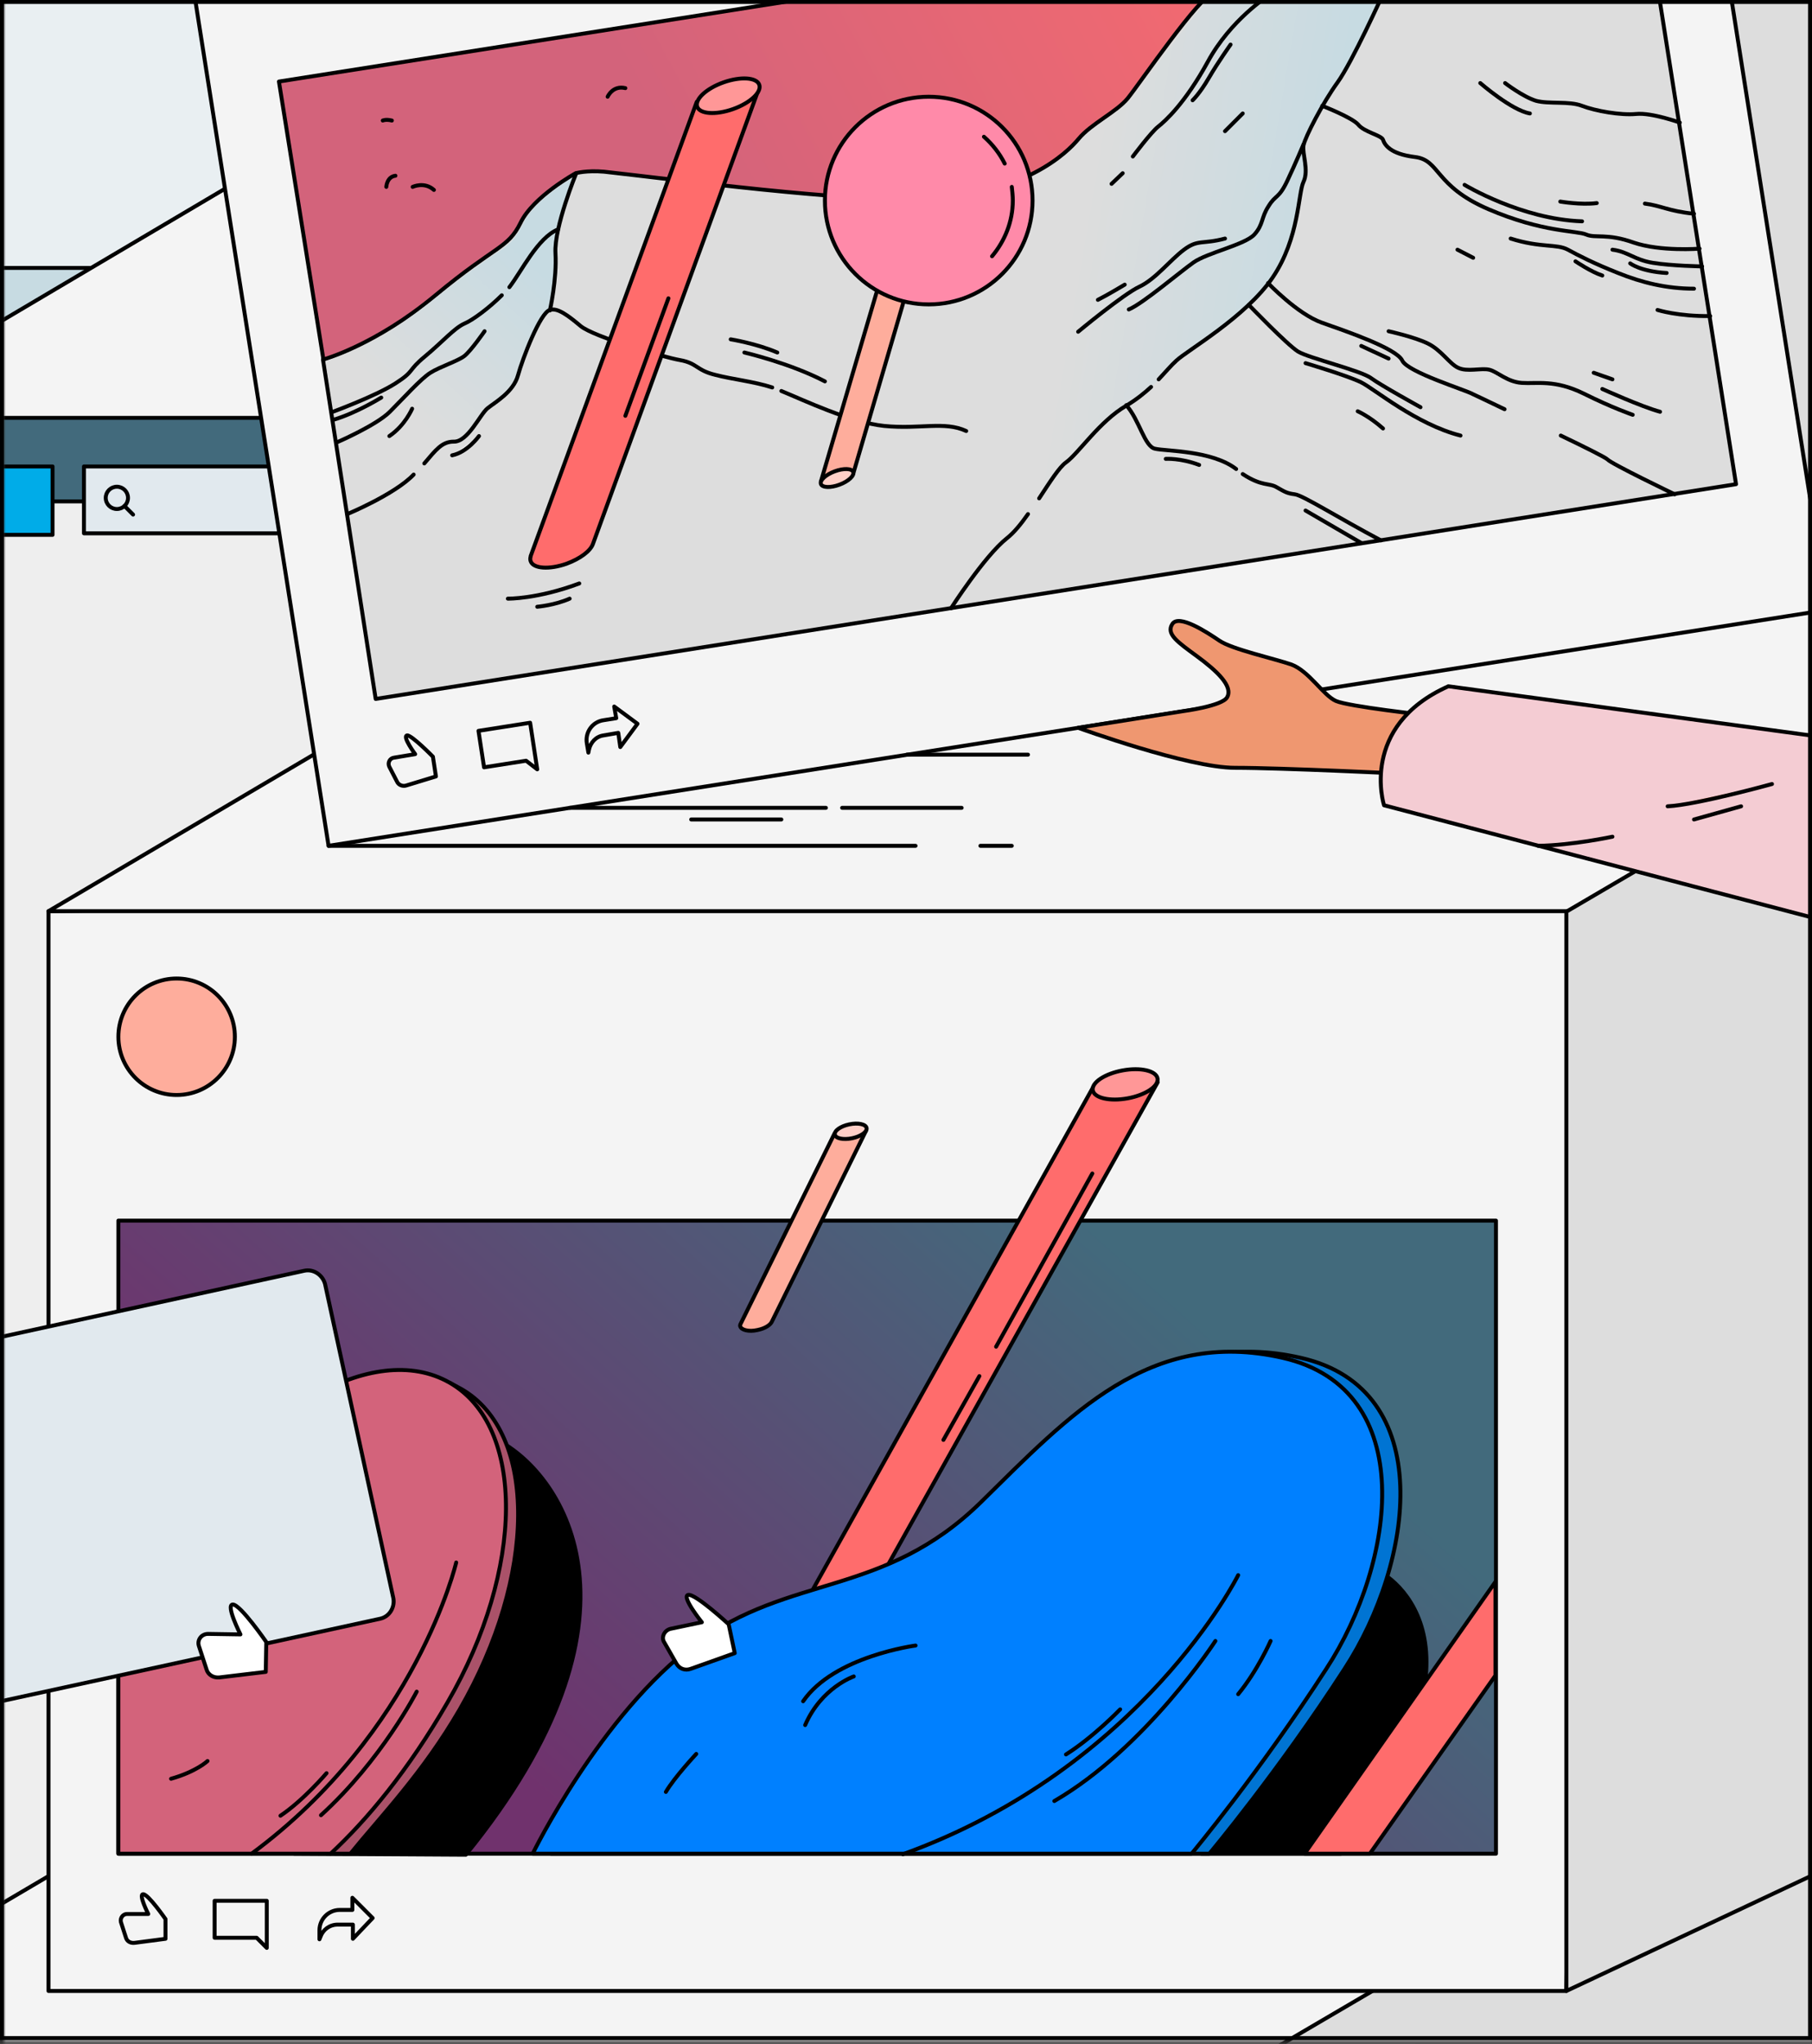 <?xml version="1.0" encoding="UTF-8"?> <svg xmlns="http://www.w3.org/2000/svg" width="461" height="520" viewBox="0 0 461 520" fill="none"><rect x="0" y="0" width="461" height="520" fill="#333333" stroke="none"/> <mask id="mask0" style="mask-type:alpha" maskUnits="userSpaceOnUse" x="1" y="0" width="460" height="520"> <rect x="1" width="460" height="519.272" fill="#C4C4C4"></rect> </mask> <g mask="url(#mask0)"> <path d="M102.019 -17.137H-145.504V629.44H102.019V-17.137Z" fill="#E9EFF2" stroke="black" stroke-miterlimit="10" stroke-linecap="round" stroke-linejoin="round"></path> <path d="M43.521 68.163H-159.42V650.056H43.521V68.163Z" fill="url(#paint0_linear)" stroke="black" stroke-miterlimit="10" stroke-linecap="round" stroke-linejoin="round"></path> <path d="M-41.264 106.303L77.409 36.079H165.285V114.291L-41.264 106.303Z" fill="#F4F4F4" stroke="black" stroke-miterlimit="10" stroke-linecap="round" stroke-linejoin="round"></path> <path d="M167.476 629.827H-41.393V108.622L167.476 106.303V629.827Z" fill="#EEEEEE" stroke="black" stroke-miterlimit="10" stroke-linecap="round" stroke-linejoin="round"></path> <path d="M-62.782 521.592L330.344 518.757V648.897H-62.782V521.592Z" fill="#F4F4F4" stroke="black" stroke-miterlimit="10" stroke-linecap="round" stroke-linejoin="round"></path> <path d="M-62.782 521.591L27.028 468.633H360.624V521.591H-62.782Z" fill="#F4F4F4" stroke="black" stroke-miterlimit="10" stroke-linecap="round" stroke-linejoin="round"></path> <path d="M-41.393 127.563H110.781L108.204 106.303H-41.393V127.563Z" fill="#426A7C" stroke="black" stroke-miterlimit="10" stroke-linecap="round" stroke-linejoin="round"></path> <path d="M106.787 135.681H21.358V118.673H104.983L106.787 135.681Z" fill="#E1E9EE" stroke="black" stroke-miterlimit="10" stroke-linecap="round" stroke-linejoin="round"></path> <path d="M464.736 620.807V438.74L323.257 521.72V625.961L464.736 620.807Z" fill="#DDDDDD" stroke="black" stroke-miterlimit="10" stroke-linecap="round" stroke-linejoin="round"></path> <path d="M12.338 231.804L405.464 226.006L398.506 506.516H12.338V231.804Z" fill="#F4F4F4" stroke="black" stroke-miterlimit="10" stroke-linecap="round" stroke-linejoin="round"></path> <path d="M12.338 231.805L109.235 174.594L469.246 149.726V231.805H12.338Z" fill="#F4F4F4" stroke="black" stroke-miterlimit="10" stroke-linecap="round" stroke-linejoin="round"></path> <path d="M380.596 310.532H30.12V471.597H380.596V310.532Z" fill="url(#paint1_linear)" stroke="black" stroke-miterlimit="10" stroke-linecap="round" stroke-linejoin="round"></path> <path d="M44.938 278.577C53.122 278.577 59.756 271.943 59.756 263.759C59.756 255.576 53.122 248.941 44.938 248.941C36.754 248.941 30.12 255.576 30.12 263.759C30.12 271.943 36.754 278.577 44.938 278.577Z" fill="#FEAD9C" stroke="black" stroke-miterlimit="10" stroke-linecap="round" stroke-linejoin="round"></path> <path d="M467.829 473.916L469.246 190.442L398.507 231.933V506.515L467.829 473.916Z" fill="#DDDDDD" stroke="black" stroke-miterlimit="10" stroke-linecap="round" stroke-linejoin="round"></path> <path d="M40.815 -56.179L428.272 -123.053L464.994 155.137L83.594 215.182L40.815 -56.179Z" fill="#F4F4F4" stroke="black" stroke-miterlimit="10" stroke-linecap="round" stroke-linejoin="round"></path> <path d="M425.436 38.784L82.305 91.613L70.966 20.745L417.061 -33.759L425.436 38.784Z" fill="url(#paint2_linear)" stroke="black" stroke-miterlimit="10" stroke-linecap="round" stroke-linejoin="round"></path> <path d="M528.389 112.101L485.739 -168.151L422.215 -116.224L464.994 155.137L528.389 112.101Z" fill="#DDDDDD" stroke="black" stroke-miterlimit="10" stroke-linecap="round" stroke-linejoin="round"></path> <path d="M357.919 196.885C357.919 196.885 326.221 195.339 314.238 195.339C302.255 195.339 274.294 185.16 274.294 185.16L301.095 180.908C301.095 180.908 310.888 179.619 312.176 177.429C313.851 174.594 309.47 170.6 304.574 166.992C299.678 163.384 296.585 161.322 298.26 158.745C299.935 156.168 307.022 160.807 310.244 162.997C313.465 165.188 324.031 167.507 328.54 169.053C333.05 170.729 336.658 176.913 339.879 178.331C343.101 179.748 362.944 181.939 362.944 181.939L357.919 196.885Z" fill="#EF9770" stroke="black" stroke-miterlimit="10" stroke-linecap="round" stroke-linejoin="round"></path> <path d="M352.12 204.874C352.12 204.874 345.677 184.774 368.484 174.594L469.117 188.253V235.541L352.12 204.874Z" fill="#F4CCD3" stroke="black" stroke-miterlimit="10" stroke-linecap="round" stroke-linejoin="round"></path> <path d="M82.176 91.485C82.176 91.485 95.448 87.877 110.781 75.121C126.115 62.364 129.207 63.266 132.428 56.695C135.65 49.995 146.473 44.067 146.473 44.067C146.473 44.067 149.179 43.294 153.689 43.681C171.213 45.614 215.924 51.541 235.638 50.639C260.507 49.479 271.33 39.042 274.423 35.306C277.644 31.44 284.087 28.476 286.921 24.997C289.756 21.518 305.605 -1.675 308.826 -1.804H421.958L441.672 123.182L95.577 177.815L82.176 91.485Z" fill="#DDDDDD" stroke="black" stroke-miterlimit="10" stroke-linecap="round" stroke-linejoin="round"></path> <path d="M82.821 91.872C82.821 91.872 92.614 88.779 99.314 84.269C106.014 79.76 112.586 74.348 114.647 72.802C116.709 71.126 123.667 65.972 127.146 63.782C130.625 61.592 131.784 59.401 133.459 56.18C135.135 52.958 140.031 48.449 146.473 44.712C146.473 44.712 143.639 51.541 142.479 57.082C141.191 62.622 141.319 63.395 141.577 66.617C141.706 69.838 140.16 78.986 140.16 78.986C140.16 78.986 136.81 81.306 134.104 89.681C131.398 98.056 131.14 98.443 129.465 99.989C127.79 101.535 125.857 102.824 124.311 104.112C122.765 105.272 119.543 111.844 116.322 112.488C113.101 113.132 113.616 111.844 108.591 117.513C103.566 123.182 101.504 125.888 89.135 130.527L82.821 91.872Z" fill="url(#paint3_linear)"></path> <path d="M146.602 44.067C146.602 44.067 140.933 57.855 141.319 64.426C141.706 70.997 139.902 78.986 139.902 78.986" stroke="black" stroke-miterlimit="10" stroke-linecap="round" stroke-linejoin="round"></path> <path d="M264.372 126.79C267.078 122.667 269.526 118.801 271.201 117.642C274.423 115.322 279.705 107.205 286.535 103.21C293.364 99.087 296.585 94.319 299.291 91.742C301.997 89.165 316.944 80.661 323.773 70.611C330.602 60.56 330.215 49.221 331.633 46.258C333.05 43.294 331.246 39.042 331.633 36.98C332.019 34.919 336.529 26.157 340.266 21.003C344.002 15.849 351.862 -1.546 351.862 -1.546H309.212C309.212 -1.546 307.537 -2.062 289.112 23.966C289.112 23.966 287.823 26.286 280.35 31.311L264.372 126.79Z" fill="url(#paint4_linear)"></path> <path d="M198.787 99.474C204.457 101.793 216.311 107.462 224.944 108.364C234.092 109.266 240.277 107.076 245.818 109.653" stroke="black" stroke-miterlimit="10" stroke-linecap="round" stroke-linejoin="round"></path> <path d="M107.946 117.9C110.91 114.421 112.456 112.359 115.42 112.359C119.028 112.488 122.12 105.401 124.053 103.855C125.986 102.309 130.624 99.731 131.784 95.479C132.943 91.227 137.453 79.502 139.901 78.858C141.834 78.213 144.54 80.275 147.761 82.981C151.112 85.687 168.635 90.841 173.016 91.614C177.397 92.387 177.14 94.191 181.907 95.351C186.288 96.51 191.7 97.026 196.467 98.572" stroke="black" stroke-miterlimit="10" stroke-linecap="round" stroke-linejoin="round"></path> <path d="M88.361 130.785C88.361 130.785 100.473 125.76 105.24 120.734" stroke="black" stroke-miterlimit="10" stroke-linecap="round" stroke-linejoin="round"></path> <path d="M129.594 73.059C132.686 69.064 136.809 60.431 141.963 58.37" stroke="black" stroke-miterlimit="10" stroke-linecap="round" stroke-linejoin="round"></path> <path d="M84.367 104.885C84.367 104.885 95.577 100.762 100.602 97.54C105.627 94.319 103.566 94.448 108.075 90.711C112.585 86.974 115.549 83.496 118.126 82.336C120.316 81.434 124.568 78.213 127.661 75.12" stroke="black" stroke-miterlimit="10" stroke-linecap="round" stroke-linejoin="round"></path> <path d="M85.526 112.616C85.526 112.616 95.706 108.235 99.185 104.756C102.664 101.277 107.045 96.381 109.493 94.835C111.941 93.289 116.451 91.871 118.126 90.583C119.801 89.294 123.28 84.269 123.28 84.269" stroke="black" stroke-miterlimit="10" stroke-linecap="round" stroke-linejoin="round"></path> <path d="M294.781 96.51C296.585 94.577 298.003 92.902 299.291 91.742C301.997 89.165 316.944 80.661 323.773 70.611C330.602 60.56 330.215 49.221 331.633 46.258C333.05 43.294 331.246 39.042 331.633 36.98C332.019 34.919 336.529 26.157 340.266 21.003C344.003 15.849 351.862 -1.546 351.862 -1.546" stroke="black" stroke-miterlimit="10" stroke-linecap="round" stroke-linejoin="round"></path> <path d="M264.372 126.79C267.078 122.667 269.526 118.801 271.201 117.642C274.423 115.322 279.705 107.205 286.535 103.21C289.112 101.664 291.173 99.989 292.848 98.443" stroke="black" stroke-miterlimit="10" stroke-linecap="round" stroke-linejoin="round"></path> <path d="M241.952 154.751C241.952 154.751 250.456 141.479 256.126 136.97C257.93 135.552 259.734 133.362 261.538 130.785" stroke="black" stroke-miterlimit="10" stroke-linecap="round" stroke-linejoin="round"></path> <path d="M336.4 26.93C336.4 26.93 344.003 29.894 345.549 31.698C347.095 33.63 351.476 34.404 351.863 35.563C352.249 36.723 353.538 39.171 359.98 39.944C366.423 40.717 364.877 47.289 378.664 53.216C392.451 59.143 401.084 58.628 403.532 59.658C405.851 60.689 408.815 59.272 415.644 61.72C422.473 64.039 432.395 63.266 432.395 63.266" stroke="black" stroke-miterlimit="10" stroke-linecap="round" stroke-linejoin="round"></path> <path d="M397.089 110.812C403.274 113.776 408.428 116.353 408.944 116.869C409.975 118.028 426.081 125.759 426.081 125.759" stroke="black" stroke-miterlimit="10" stroke-linecap="round" stroke-linejoin="round"></path> <path d="M322.613 72.028C322.613 72.028 330.087 79.888 336.272 82.078C342.456 84.269 355.342 88.65 356.759 91.742C358.176 94.706 372.865 99.216 374.669 100.246C375.185 100.504 378.535 102.05 382.787 104.112" stroke="black" stroke-miterlimit="10" stroke-linecap="round" stroke-linejoin="round"></path> <path d="M361.397 103.597C361.397 103.597 351.347 98.056 348.899 96.252C346.451 94.32 332.921 91.098 330.215 89.423C327.381 87.619 317.717 77.569 317.717 77.569" stroke="black" stroke-miterlimit="10" stroke-linecap="round" stroke-linejoin="round"></path> <path d="M353.28 84.269C353.28 84.269 359.722 85.686 363.201 87.362C366.68 89.037 368.742 92.516 370.932 93.546C373.252 94.706 376.86 93.546 378.921 94.062C380.983 94.577 383.431 97.154 387.168 97.412C391.033 97.67 395.543 96.51 402.888 100.118C410.103 103.726 415.386 105.53 415.386 105.53" stroke="black" stroke-miterlimit="10" stroke-linecap="round" stroke-linejoin="round"></path> <path d="M196.339 336.303L220.305 287.726L212.316 288.37L188.35 336.947C188.35 336.947 188.221 337.333 188.35 337.462C188.607 338.364 190.54 338.88 192.731 338.364C194.663 337.978 195.952 337.076 196.339 336.303Z" fill="#FEAD9C" stroke="black" stroke-miterlimit="10" stroke-linecap="round" stroke-linejoin="round"></path> <path d="M216.806 289.576C219.035 289.107 220.675 287.936 220.469 286.961C220.264 285.986 218.291 285.576 216.063 286.046C213.835 286.515 212.195 287.686 212.4 288.661C212.605 289.636 214.578 290.045 216.806 289.576Z" fill="#FFCFC7" stroke="black" stroke-miterlimit="10" stroke-linecap="round" stroke-linejoin="round"></path> <path d="M126.501 366.325C143.767 375.215 167.476 411.68 118.512 471.854L74.832 471.596L126.501 366.325Z" fill="black" stroke="black" stroke-miterlimit="10" stroke-linecap="round" stroke-linejoin="round"></path> <path d="M348.512 398.667C355.985 401.115 380.467 420.314 341.168 471.597H305.604L348.512 398.667Z" fill="black" stroke="black" stroke-miterlimit="10" stroke-linecap="round" stroke-linejoin="round"></path> <path d="M96.994 101.148C96.994 101.148 90.552 105.143 84.753 106.818L96.994 101.148Z" fill="#DDDDDD"></path> <path d="M96.994 101.148C96.994 101.148 90.552 105.143 84.753 106.818" stroke="black" stroke-miterlimit="10" stroke-linecap="round" stroke-linejoin="round"></path> <path d="M104.854 103.984C104.854 103.984 103.05 108.236 99.056 110.942L104.854 103.984Z" fill="#F4F4F4"></path> <path d="M104.854 103.984C104.854 103.984 103.05 108.236 99.056 110.942" stroke="black" stroke-miterlimit="10" stroke-linecap="round" stroke-linejoin="round"></path> <path d="M121.862 110.941C121.862 110.941 118.899 115.065 115.033 115.838L121.862 110.941Z" fill="#F4F4F4"></path> <path d="M121.862 110.941C121.862 110.941 118.899 115.065 115.033 115.838" stroke="black" stroke-miterlimit="10" stroke-linecap="round" stroke-linejoin="round"></path> <path d="M189.381 89.681C189.381 89.681 200.977 92.387 209.868 97.026L189.381 89.681Z" fill="#F4F4F4"></path> <path d="M189.381 89.681C189.381 89.681 200.977 92.387 209.868 97.026" stroke="black" stroke-miterlimit="10" stroke-linecap="round" stroke-linejoin="round"></path> <path d="M185.902 86.331C185.902 86.331 192.344 87.361 197.756 89.681L185.902 86.331Z" fill="#F4F4F4"></path> <path d="M185.902 86.331C185.902 86.331 192.344 87.361 197.756 89.681" stroke="black" stroke-miterlimit="10" stroke-linecap="round" stroke-linejoin="round"></path> <path d="M322.613 -1.03C322.613 -1.03 313.078 5.026 307.28 15.72C301.482 26.286 296.456 30.796 294.653 32.213C292.849 33.631 288.21 39.816 288.21 39.816" stroke="black" stroke-miterlimit="10" stroke-linecap="round" stroke-linejoin="round"></path> <path d="M313.078 11.339C313.078 11.339 309.857 15.849 307.538 19.843C305.218 23.837 303.415 25.512 303.415 25.512" stroke="black" stroke-miterlimit="10" stroke-linecap="round" stroke-linejoin="round"></path> <path d="M331.632 36.723C331.632 36.723 329.7 41.361 327.509 46C325.319 50.639 324.546 49.479 322.742 52.443C320.809 55.406 321.453 57.081 319.134 59.658C316.815 62.235 307.151 64.297 303.672 66.745C300.193 69.193 290.658 77.311 287.179 78.728" stroke="black" stroke-miterlimit="10" stroke-linecap="round" stroke-linejoin="round"></path> <path d="M316.17 28.863L311.661 33.373" stroke="black" stroke-miterlimit="10" stroke-linecap="round" stroke-linejoin="round"></path> <path d="M311.661 60.69C305.863 62.236 304.832 60.818 301.224 63.524C297.616 66.23 294.008 70.998 289.885 72.93C285.762 74.863 274.294 84.398 274.294 84.398" stroke="black" stroke-miterlimit="10" stroke-linecap="round" stroke-linejoin="round"></path> <path d="M286.148 72.415C286.148 72.415 281.639 75.121 279.319 76.281" stroke="black" stroke-miterlimit="10" stroke-linecap="round" stroke-linejoin="round"></path> <path d="M316.17 120.605C321.067 123.827 322.871 122.796 324.803 123.956C326.865 125.115 327.38 125.502 329.442 125.76C331.504 126.017 340.394 131.687 351.347 137.485" stroke="black" stroke-miterlimit="10" stroke-linecap="round" stroke-linejoin="round"></path> <path d="M286.535 103.082C289.885 106.818 291.173 113.647 293.879 114.163C296.585 114.807 308.311 114.549 314.495 119.317" stroke="black" stroke-miterlimit="10" stroke-linecap="round" stroke-linejoin="round"></path> <path d="M332.148 129.882L346.322 138.129" stroke="black" stroke-miterlimit="10" stroke-linecap="round" stroke-linejoin="round"></path> <path d="M296.585 116.74C296.585 116.74 300.322 116.482 305.089 118.286L296.585 116.74Z" fill="#F4F4F4"></path> <path d="M296.585 116.74C296.585 116.74 300.322 116.482 305.089 118.286" stroke="black" stroke-miterlimit="10" stroke-linecap="round" stroke-linejoin="round"></path> <path d="M332.148 92.387C332.148 92.387 342.972 95.609 346.322 97.284C349.672 98.959 360.367 107.978 371.577 110.813" fill="#DDDDDD"></path> <path d="M332.148 92.387C332.148 92.387 342.972 95.609 346.322 97.284C349.672 98.959 360.367 107.978 371.577 110.813" stroke="black" stroke-miterlimit="10" stroke-linecap="round" stroke-linejoin="round"></path> <path d="M345.42 104.628C345.42 104.628 348.384 105.916 351.862 109.009L345.42 104.628Z" fill="#DDDDDD"></path> <path d="M345.42 104.628C345.42 104.628 348.384 105.916 351.862 109.009" stroke="black" stroke-miterlimit="10" stroke-linecap="round" stroke-linejoin="round"></path> <path d="M372.607 47.031C372.607 47.031 387.039 55.793 402.501 56.308" stroke="black" stroke-miterlimit="10" stroke-linecap="round" stroke-linejoin="round"></path> <path d="M396.96 51.283C396.96 51.283 402.243 52.185 406.238 51.669" stroke="black" stroke-miterlimit="10" stroke-linecap="round" stroke-linejoin="round"></path> <path d="M418.479 51.799C422.602 52.314 424.535 53.732 430.977 54.376" stroke="black" stroke-miterlimit="10" stroke-linecap="round" stroke-linejoin="round"></path> <path d="M410.232 63.523C414.227 64.039 415.773 66.1 420.541 66.874C425.308 67.647 433.039 67.775 433.039 67.775" stroke="black" stroke-miterlimit="10" stroke-linecap="round" stroke-linejoin="round"></path> <path d="M414.742 67.003C414.742 67.003 417.319 69.064 424.019 69.451" stroke="black" stroke-miterlimit="10" stroke-linecap="round" stroke-linejoin="round"></path> <path d="M382.916 21.132C382.916 21.132 387.426 24.611 390.776 25.642C394.126 26.544 399.151 25.642 402.501 26.93C405.852 28.219 412.294 29.378 416.289 28.992C420.154 28.605 427.37 31.182 427.37 31.182" stroke="black" stroke-miterlimit="10" stroke-linecap="round" stroke-linejoin="round"></path> <path d="M129.207 152.303C129.207 152.303 136.68 152.432 147.375 148.438" stroke="black" stroke-miterlimit="10" stroke-linecap="round" stroke-linejoin="round"></path> <path d="M136.681 154.364C136.681 154.364 141.19 153.978 144.927 152.303" stroke="black" stroke-miterlimit="10" stroke-linecap="round" stroke-linejoin="round"></path> <path d="M384.333 60.69C392.064 63.138 396.058 61.978 398.893 63.524C401.728 65.07 405.465 67.003 411.65 69.451C417.706 71.9 424.019 73.446 430.977 73.446" fill="#DDDDDD"></path> <path d="M384.333 60.69C392.064 63.138 396.058 61.978 398.893 63.524C401.728 65.07 405.465 67.003 411.65 69.451C417.706 71.9 424.019 73.446 430.977 73.446" stroke="black" stroke-miterlimit="10" stroke-linecap="round" stroke-linejoin="round"></path> <path d="M400.826 66.488C400.826 66.488 404.821 69.194 407.655 70.096L400.826 66.488Z" fill="#DDDDDD"></path> <path d="M400.826 66.488C400.826 66.488 404.821 69.194 407.655 70.096" stroke="black" stroke-miterlimit="10" stroke-linecap="round" stroke-linejoin="round"></path> <path d="M421.7 78.857C421.7 78.857 426.983 80.532 435.101 80.404L421.7 78.857Z" fill="#DDDDDD"></path> <path d="M421.7 78.857C421.7 78.857 426.983 80.532 435.101 80.404" stroke="black" stroke-miterlimit="10" stroke-linecap="round" stroke-linejoin="round"></path> <path d="M370.804 63.523L374.798 65.585" stroke="black" stroke-miterlimit="10" stroke-linecap="round" stroke-linejoin="round"></path> <path d="M376.602 21.132C376.602 21.132 384.591 28.09 389.229 28.863L376.602 21.132Z" fill="#DDDDDD"></path> <path d="M376.602 21.132C376.602 21.132 384.591 28.09 389.229 28.863" stroke="black" stroke-miterlimit="10" stroke-linecap="round" stroke-linejoin="round"></path> <path d="M407.655 98.958C407.655 98.958 417.577 103.468 422.344 104.756L407.655 98.958Z" fill="#DDDDDD"></path> <path d="M407.655 98.958C407.655 98.958 417.577 103.468 422.344 104.756" stroke="black" stroke-miterlimit="10" stroke-linecap="round" stroke-linejoin="round"></path> <path d="M405.465 94.835L410.232 96.51" stroke="black" stroke-miterlimit="10" stroke-linecap="round" stroke-linejoin="round"></path> <path d="M346.322 88.005L353.28 91.227" stroke="black" stroke-miterlimit="10" stroke-linecap="round" stroke-linejoin="round"></path> <path d="M285.633 44.067L282.798 46.773" stroke="black" stroke-miterlimit="10" stroke-linecap="round" stroke-linejoin="round"></path> <path d="M450.82 199.462C450.82 199.462 431.75 204.745 424.277 205.131L450.82 199.462Z" fill="#EF9770"></path> <path d="M450.82 199.462C450.82 199.462 431.75 204.745 424.277 205.131" stroke="black" stroke-miterlimit="10" stroke-linecap="round" stroke-linejoin="round"></path> <path d="M442.961 205.132L430.978 208.482" stroke="black" stroke-miterlimit="10" stroke-linecap="round" stroke-linejoin="round"></path> <path d="M410.232 212.863C410.232 212.863 400.053 215.054 391.291 215.183L410.232 212.863Z" fill="#EF9770"></path> <path d="M410.232 212.863C410.232 212.863 400.053 215.054 391.291 215.183" stroke="black" stroke-miterlimit="10" stroke-linecap="round" stroke-linejoin="round"></path> <path d="M83.594 215.182H232.933" stroke="black" stroke-miterlimit="10" stroke-linecap="round" stroke-linejoin="round"></path> <path d="M249.426 215.182H257.415" stroke="black" stroke-miterlimit="10" stroke-linecap="round" stroke-linejoin="round"></path> <path d="M144.927 205.519H210.126" stroke="black" stroke-miterlimit="10" stroke-linecap="round" stroke-linejoin="round"></path> <path d="M214.249 205.519H244.658" stroke="black" stroke-miterlimit="10" stroke-linecap="round" stroke-linejoin="round"></path> <path d="M175.852 208.482H198.787" stroke="black" stroke-miterlimit="10" stroke-linecap="round" stroke-linejoin="round"></path> <path d="M230.742 191.989H261.538" stroke="black" stroke-miterlimit="10" stroke-linecap="round" stroke-linejoin="round"></path> <path d="M13.37 118.673H-4.025V136.068H13.37V118.673Z" fill="#00ACE8" stroke="black" stroke-miterlimit="10" stroke-linecap="round" stroke-linejoin="round"></path> <path d="M29.734 129.496C31.299 129.496 32.568 128.227 32.568 126.661C32.568 125.096 31.299 123.827 29.734 123.827C28.168 123.827 26.899 125.096 26.899 126.661C26.899 128.227 28.168 129.496 29.734 129.496Z" stroke="black" stroke-miterlimit="10" stroke-linecap="round" stroke-linejoin="round"></path> <path d="M31.666 128.723L33.856 130.913" stroke="black" stroke-miterlimit="10" stroke-linecap="round" stroke-linejoin="round"></path> <path d="M193.117 22.42L177.269 25.899L135.005 141.479V141.608C134.876 141.994 134.876 142.381 135.005 142.767C135.65 144.7 139.773 144.958 144.154 143.412C147.633 142.123 150.21 140.19 150.854 138.386L193.117 22.42Z" fill="#FF6C6C" stroke="black" stroke-miterlimit="10" stroke-linecap="round" stroke-linejoin="round"></path> <path d="M204.456 408.589L278.288 276.258L294.523 275.356L219.274 410.006L204.456 408.589Z" fill="#FF6C6C" stroke="black" stroke-miterlimit="10" stroke-linecap="round" stroke-linejoin="round"></path> <path d="M170.053 75.894L159.101 105.787" stroke="black" stroke-miterlimit="10" stroke-linecap="round" stroke-linejoin="round"></path> <path d="M286.913 279.42C291.461 278.582 294.856 276.313 294.495 274.354C294.134 272.394 290.153 271.486 285.604 272.324C281.056 273.163 277.661 275.431 278.022 277.391C278.384 279.35 282.364 280.259 286.913 279.42Z" fill="#FF9797" stroke="black" stroke-miterlimit="10" stroke-linecap="round" stroke-linejoin="round"></path> <path d="M249.168 350.09L240.02 366.326" stroke="black" stroke-miterlimit="10" stroke-linecap="round" stroke-linejoin="round"></path> <path d="M277.902 298.549L253.42 342.617" stroke="black" stroke-miterlimit="10" stroke-linecap="round" stroke-linejoin="round"></path> <path d="M331.891 471.597L380.468 402.403V426.241L348.513 471.597H331.891Z" fill="#FF6C6C" stroke="black" stroke-miterlimit="10" stroke-linecap="round" stroke-linejoin="round"></path> <path d="M140.159 471.597C140.159 471.597 157.425 436.163 181.521 418.253C205.616 400.342 229.453 406.398 254.193 382.174C276.742 360.012 297.1 337.72 330.988 345.451C365.907 353.44 359.722 397.507 342.07 424.566C325.19 450.723 307.666 471.597 307.666 471.597H140.159Z" fill="#0074D3" stroke="black" stroke-miterlimit="10" stroke-linecap="round" stroke-linejoin="round"></path> <path d="M135.521 471.597C135.521 471.597 152.787 436.163 176.882 418.253C200.977 400.342 224.815 406.398 249.554 382.174C272.103 360.012 292.462 337.72 326.35 345.451C361.268 353.44 355.084 397.507 337.431 424.566C320.551 450.723 303.156 471.597 303.156 471.597H135.521Z" fill="#0080FF" stroke="black" stroke-miterlimit="10" stroke-linecap="round" stroke-linejoin="round"></path> <path d="M186.482 27.757C190.842 26.212 193.837 23.437 193.172 21.559C192.506 19.681 188.432 19.411 184.072 20.956C179.712 22.5 176.717 25.276 177.382 27.154C178.048 29.032 182.122 29.302 186.482 27.757Z" fill="#FF9797" stroke="black" stroke-miterlimit="10" stroke-linecap="round" stroke-linejoin="round"></path> <path d="M315.011 400.729C315.011 400.729 290.658 449.692 229.711 471.726" stroke="black" stroke-miterlimit="10" stroke-linecap="round" stroke-linejoin="round"></path> <path d="M309.213 417.479C309.213 417.479 291.56 444.667 268.238 458.196" stroke="black" stroke-miterlimit="10" stroke-linecap="round" stroke-linejoin="round"></path> <path d="M323.257 417.479C323.257 417.479 319.907 425.081 315.011 431.008" stroke="black" stroke-miterlimit="10" stroke-linecap="round" stroke-linejoin="round"></path> <path d="M284.988 434.874C284.988 434.874 278.159 441.961 271.201 446.342" stroke="black" stroke-miterlimit="10" stroke-linecap="round" stroke-linejoin="round"></path> <path d="M232.933 418.639C232.933 418.639 212.188 421.345 204.328 432.812" stroke="black" stroke-miterlimit="10" stroke-linecap="round" stroke-linejoin="round"></path> <path d="M217.212 426.499C217.212 426.499 208.966 429.334 204.843 438.869" stroke="black" stroke-miterlimit="10" stroke-linecap="round" stroke-linejoin="round"></path> <path d="M177.14 446.213C177.14 446.213 171.599 452.14 169.409 455.877" stroke="black" stroke-miterlimit="10" stroke-linecap="round" stroke-linejoin="round"></path> <path d="M228.681 55.149L208.837 122.538L217.084 120.477L236.927 52.701C236.927 52.572 236.927 52.443 236.927 52.314C236.541 51.412 234.35 51.412 232.16 52.185C230.227 52.958 228.809 54.247 228.681 55.149Z" fill="#FEAD9C" stroke="black" stroke-miterlimit="10" stroke-linecap="round" stroke-linejoin="round"></path> <path d="M213.596 123.301C215.862 122.453 217.415 121.008 217.066 120.075C216.717 119.142 214.597 119.074 212.331 119.923C210.065 120.771 208.511 122.215 208.861 123.148C209.21 124.081 211.33 124.15 213.596 123.301Z" fill="#FFCFC7" stroke="black" stroke-miterlimit="10" stroke-linecap="round" stroke-linejoin="round"></path> <path d="M236.283 77.44C250.871 77.44 262.697 65.614 262.697 51.025C262.697 36.437 250.871 24.611 236.283 24.611C221.694 24.611 209.868 36.437 209.868 51.025C209.868 65.614 221.694 77.44 236.283 77.44Z" fill="#FF8AA9" stroke="black" stroke-miterlimit="10" stroke-linecap="round" stroke-linejoin="round"></path> <path d="M257.414 47.546C257.543 48.706 257.672 49.866 257.672 51.025C257.672 56.437 255.61 61.334 252.389 65.199" stroke="black" stroke-miterlimit="10" stroke-linecap="round" stroke-linejoin="round"></path> <path d="M250.328 34.79C252.518 36.723 254.322 39.042 255.611 41.619" stroke="black" stroke-miterlimit="10" stroke-linecap="round" stroke-linejoin="round"></path> <path d="M117.482 353.44C136.81 364.65 136.552 400.986 116.966 434.874C107.56 451.11 96.865 462.062 89.135 471.597H84.109L47 468.118L114.389 351.765L117.482 353.44Z" fill="#AA5269" stroke="black" stroke-miterlimit="10" stroke-linecap="round" stroke-linejoin="round"></path> <path d="M113.874 433.07C103.823 450.465 93.515 462.835 84.109 471.597H30.12V420.958C32.955 409.361 37.722 403.563 44.036 392.74C63.621 358.981 95.061 340.684 114.389 351.765C133.717 362.846 133.459 399.311 113.874 433.07Z" fill="#D3637B" stroke="black" stroke-miterlimit="10" stroke-linecap="round" stroke-linejoin="round"></path> <path d="M77.409 323.289L-118.059 365.939C-120.379 366.454 -121.796 368.773 -121.409 371.093L-104.014 451.11C-103.499 453.429 -101.18 454.846 -98.86 454.46L-84.3 451.238L-80.821 467.087L-68.451 447.759L96.736 411.81C99.056 411.294 100.473 408.975 100.086 406.656L82.692 326.639C82.047 324.32 79.728 322.773 77.409 323.289Z" fill="#E1E9EE" stroke="black" stroke-miterlimit="10" stroke-linecap="round" stroke-linejoin="round"></path> <path d="M67.745 417.737C67.745 417.737 61.173 408.202 59.24 408.202C57.308 408.202 61.173 415.804 61.173 415.804L52.927 415.675C51.252 415.675 50.092 417.221 50.607 418.768L52.54 424.695C52.927 426.112 54.344 426.885 55.761 426.756L67.616 425.339L67.745 417.737Z" fill="white" stroke="black" stroke-miterlimit="10" stroke-linecap="round" stroke-linejoin="round"></path> <path d="M110.137 192.504C110.137 192.504 104.725 186.964 103.565 187.093C102.277 187.35 105.627 191.86 105.627 191.86L100.215 192.762C99.184 192.891 98.54 194.051 99.055 195.081L100.988 198.818C101.375 199.72 102.406 200.107 103.308 199.849L110.91 197.529L110.137 192.504Z" stroke="black" stroke-miterlimit="10" stroke-linecap="round" stroke-linejoin="round"></path> <path d="M136.68 195.726L133.845 193.535L123.151 195.211L121.733 185.933L134.876 183.872L136.68 195.726Z" stroke="black" stroke-miterlimit="10" stroke-linecap="round" stroke-linejoin="round"></path> <path d="M162.193 184.129L156.266 179.748L156.781 182.712L153.56 183.227C150.725 183.614 148.792 186.319 149.308 189.154L149.694 191.474L149.823 190.829C150.21 188.897 151.627 187.35 153.56 187.093L157.297 186.448L157.812 190.056L162.193 184.129Z" stroke="black" stroke-miterlimit="10" stroke-linecap="round" stroke-linejoin="round"></path> <path d="M42.103 488.219C42.103 488.219 37.722 481.905 36.434 481.905C35.145 481.905 37.722 486.93 37.722 486.93H32.31C31.28 486.93 30.507 487.961 30.764 488.992L32.053 492.986C32.31 493.888 33.212 494.403 34.243 494.275L42.103 493.244V488.219Z" stroke="black" stroke-miterlimit="10" stroke-linecap="round" stroke-linejoin="round"></path> <path d="M67.874 495.563L65.297 492.986H54.602V483.58H67.874V495.563Z" stroke="black" stroke-miterlimit="10" stroke-linecap="round" stroke-linejoin="round"></path> <path d="M94.804 487.961L89.65 482.807V485.9H86.428C83.594 485.9 81.274 488.219 81.274 491.054V493.373L81.532 492.729C82.176 490.925 83.851 489.636 85.913 489.636H89.779V493.244L94.804 487.961Z" stroke="black" stroke-miterlimit="10" stroke-linecap="round" stroke-linejoin="round"></path> <path d="M185.386 413.227C185.386 413.227 176.882 405.367 175.078 405.754C173.274 406.14 178.557 412.712 178.557 412.712L170.568 414.387C169.022 414.773 168.12 416.577 169.022 417.866L172.114 423.277C172.888 424.566 174.305 425.081 175.722 424.566L186.932 420.571L185.386 413.227Z" fill="white" stroke="black" stroke-miterlimit="10" stroke-linecap="round" stroke-linejoin="round"></path> <path d="M116.064 397.507C116.064 397.507 106.013 440.544 64.008 471.597" stroke="black" stroke-miterlimit="10" stroke-linecap="round" stroke-linejoin="round"></path> <path d="M106.014 430.364C106.014 430.364 97.123 447.759 81.661 461.804" stroke="black" stroke-miterlimit="10" stroke-linecap="round" stroke-linejoin="round"></path> <path d="M83.078 451.109C83.078 451.109 77.151 458.067 71.353 461.933" stroke="black" stroke-miterlimit="10" stroke-linecap="round" stroke-linejoin="round"></path> <path d="M52.798 448.017C52.798 448.017 49.964 450.723 43.521 452.527L52.798 448.017Z" fill="#AA5269"></path> <path d="M52.798 448.017C52.798 448.017 49.964 450.723 43.521 452.527" stroke="black" stroke-miterlimit="10" stroke-linecap="round" stroke-linejoin="round"></path> <path d="M98.283 47.547C98.283 47.547 98.412 44.97 100.602 44.712" stroke="black" stroke-miterlimit="10" stroke-linecap="round" stroke-linejoin="round"></path> <path d="M97.381 30.666C97.381 30.666 98.154 30.28 99.7 30.666" stroke="black" stroke-miterlimit="10" stroke-linecap="round" stroke-linejoin="round"></path> <path d="M104.983 47.546C104.983 47.546 107.946 46.129 110.395 48.319" stroke="black" stroke-miterlimit="10" stroke-linecap="round" stroke-linejoin="round"></path> <path d="M154.591 24.611C154.591 24.611 155.879 21.648 159.101 22.421" stroke="black" stroke-miterlimit="10" stroke-linecap="round" stroke-linejoin="round"></path> </g> <rect x="0.5" y="0.5" width="460" height="518" stroke="black"></rect> <defs> <linearGradient id="paint0_linear" x1="-116.618" y1="503.699" x2="39.863" y2="118.005" gradientUnits="userSpaceOnUse"> <stop offset="0.001" stop-color="#AAB8BC"></stop> <stop offset="1" stop-color="#C7DBE2"></stop> </linearGradient> <linearGradient id="paint1_linear" x1="142.613" y1="460.984" x2="277.235" y2="310.869" gradientUnits="userSpaceOnUse"> <stop stop-color="#70326D"></stop> <stop offset="1" stop-color="#426A7C"></stop> </linearGradient> <linearGradient id="paint2_linear" x1="359.77" y1="-30.637" x2="183.994" y2="64.433" gradientUnits="userSpaceOnUse"> <stop stop-color="#FF6C6C"></stop> <stop offset="1" stop-color="#D3637B"></stop> </linearGradient> <linearGradient id="paint3_linear" x1="100.226" y1="102.201" x2="134.081" y2="65.388" gradientUnits="userSpaceOnUse"> <stop offset="0.001" stop-color="#DDDDDD"></stop> <stop offset="1" stop-color="#C7DBE2"></stop> </linearGradient> <linearGradient id="paint4_linear" x1="275.432" y1="56.972" x2="334.155" y2="66.952" gradientUnits="userSpaceOnUse"> <stop offset="0.001" stop-color="#DDDDDD"></stop> <stop offset="1" stop-color="#C7DBE2"></stop> </linearGradient> </defs> </svg> 